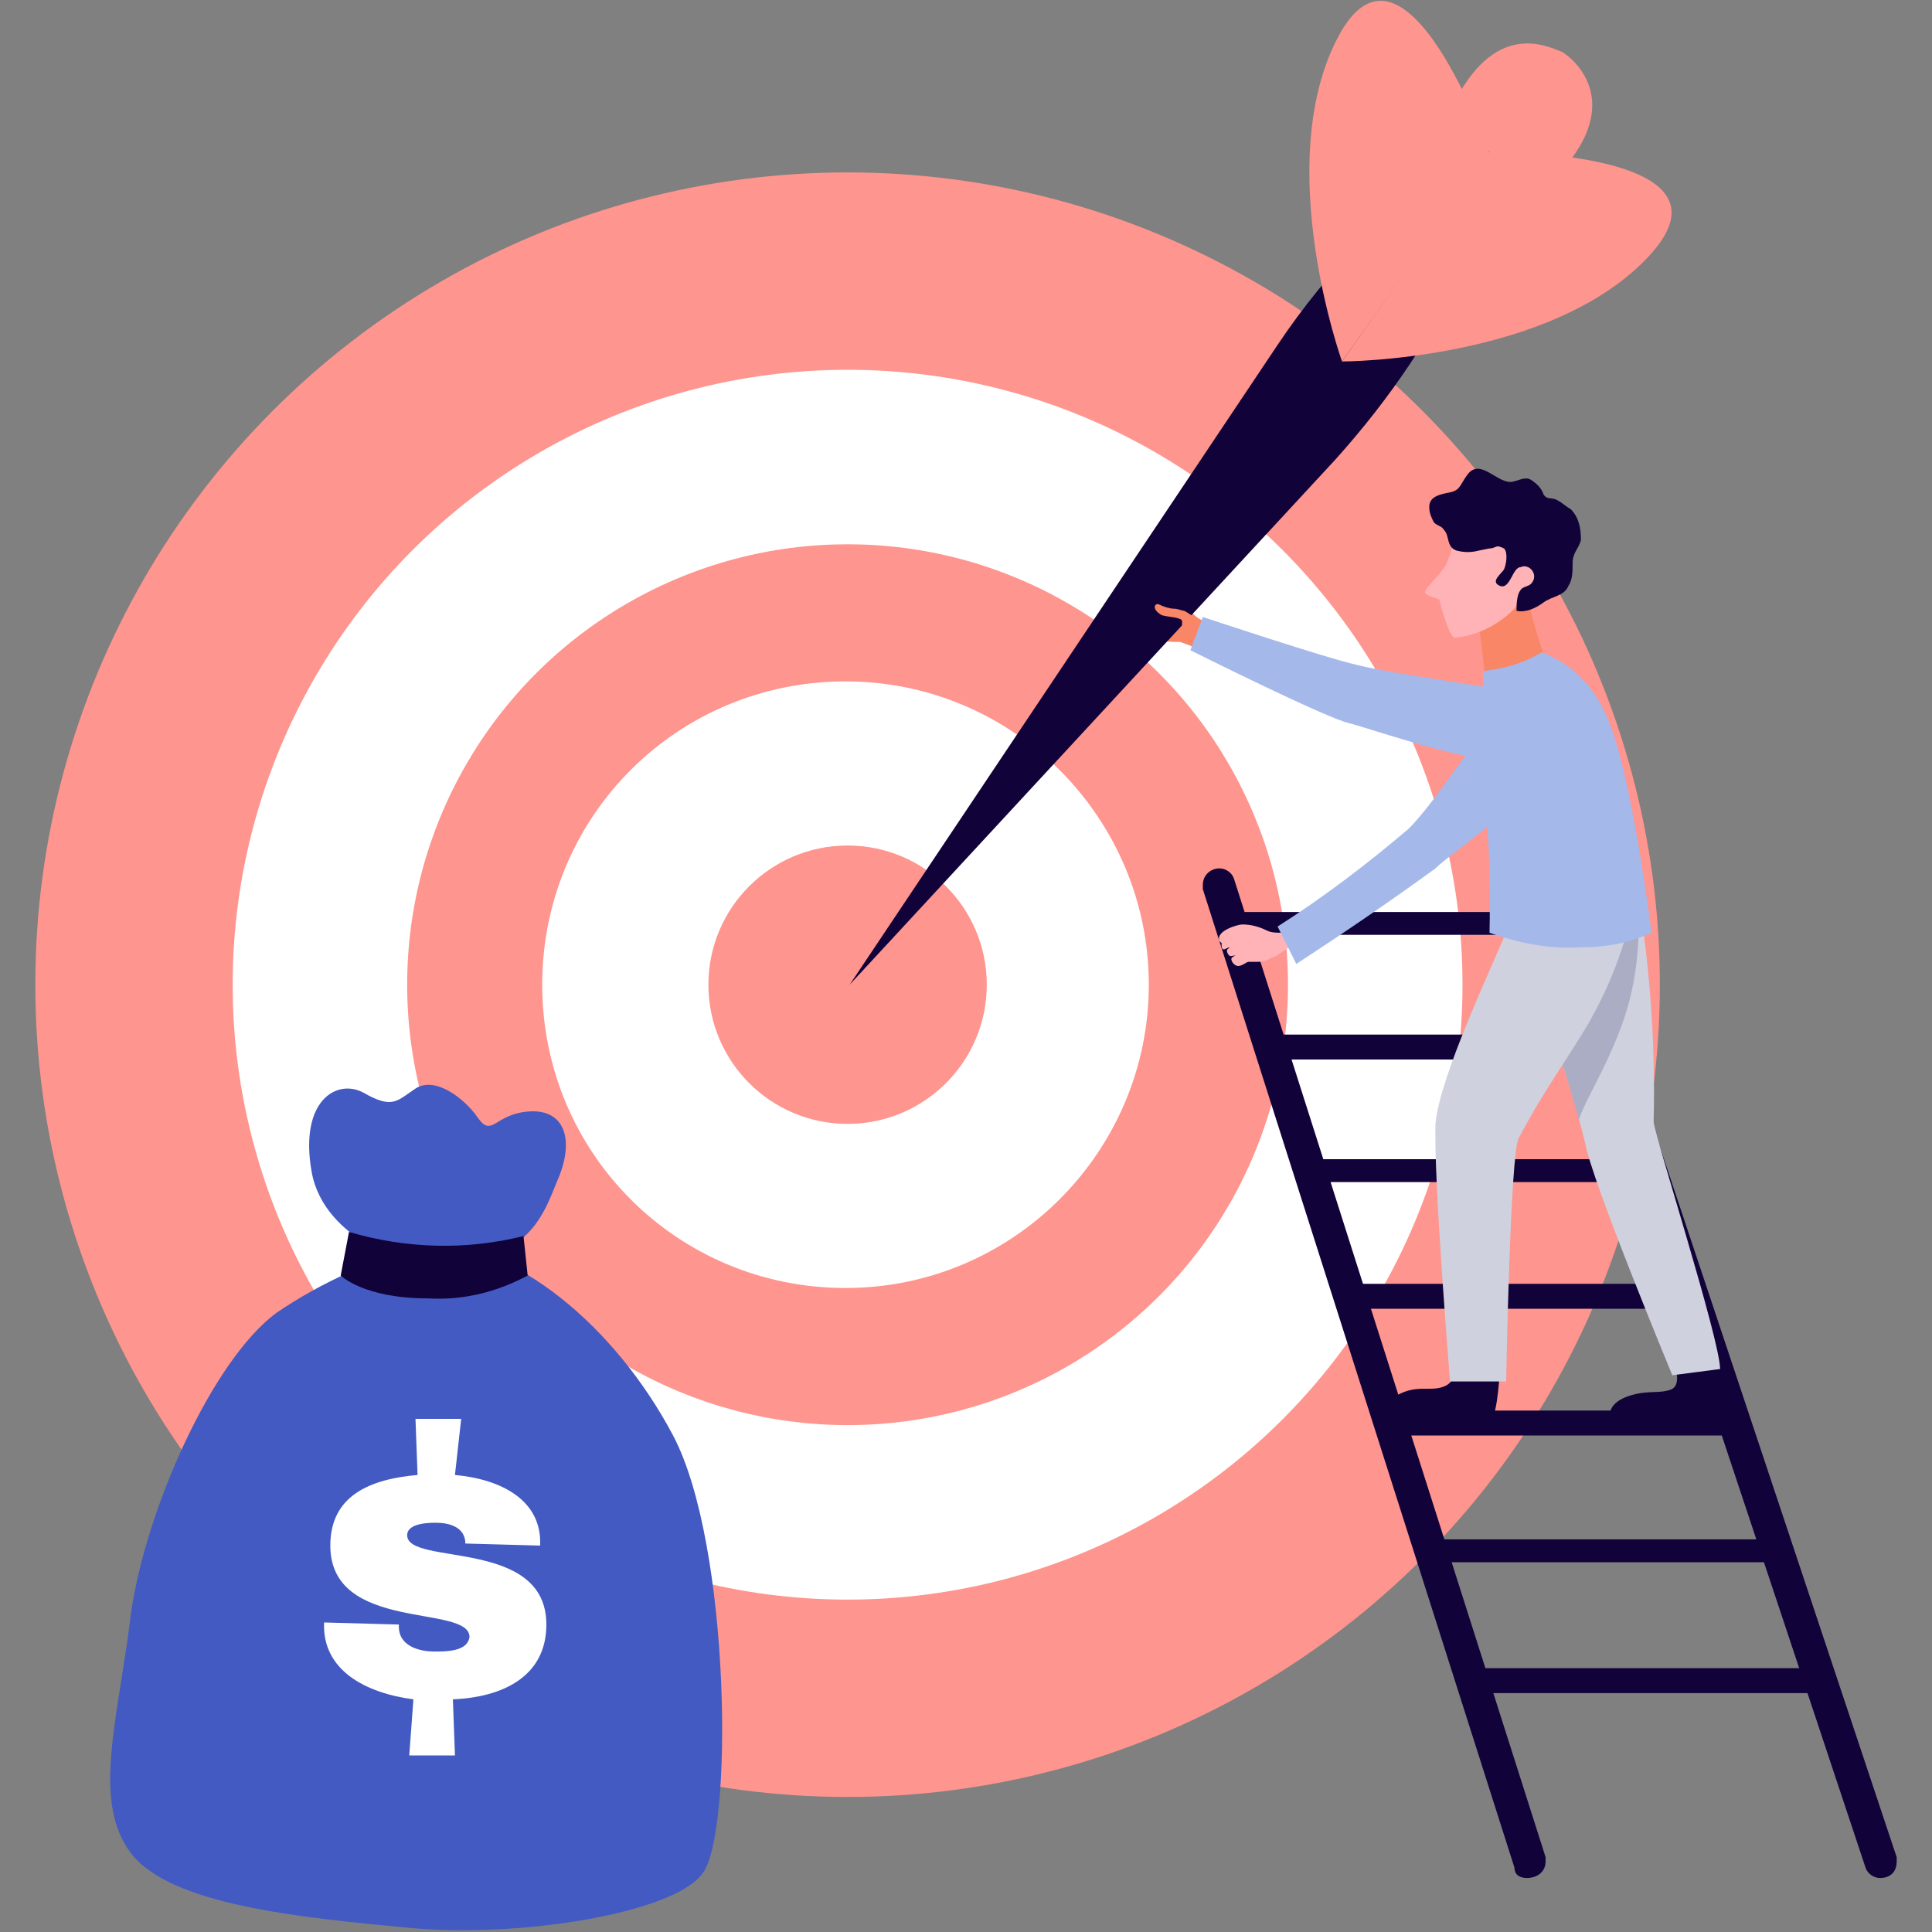 <?xml version="1.0" encoding="utf-8"?>
<!-- Generator: Adobe Illustrator 25.2.1, SVG Export Plug-In . SVG Version: 6.00 Build 0)  -->
<svg version="1.1" id="Layer_1" xmlns="http://www.w3.org/2000/svg" xmlns:xlink="http://www.w3.org/1999/xlink" x="0px" y="0px"
	 viewBox="0 0 93 93" style="enable-background:new 0 0 93 93;" xml:space="preserve">
<rect x="0" y="0" width="93" height="93" fill="#808080" stroke="none"/>
<style type="text/css">
	.st0{fill:#FE958E;}
	.st1{fill:#FFFFFF;}
	.st2{fill:#F88667;}
	.st3{fill:#A4B8EA;}
	.st4{fill:#110239;}
	.st5{fill:#D0D1DE;}
	.st6{fill:#ABADC4;}
	.st7{fill:#FFB3B6;}
	.st8{fill:#425AC2;}
</style>
<g>
	<circle class="st0" cx="40.8" cy="47.4" r="39.1"/>
	<circle class="st1" cx="40.8" cy="47.4" r="29.6"/>
	<circle class="st0" cx="40.8" cy="47.4" r="21.2"/>
	<path class="st1" d="M55.3,47.4c0,8-6.5,14.6-14.6,14.6s-14.6-6.5-14.6-14.6s6.5-14.6,14.6-14.6l0,0C48.8,32.8,55.3,39.4,55.3,47.4
		z"/>
	<path class="st0" d="M47.5,47.4c0,3.7-3,6.7-6.7,6.7c-3.7,0-6.7-3-6.7-6.7c0-3.7,3-6.7,6.7-6.7c0,0,0,0,0,0
		C44.5,40.7,47.5,43.7,47.5,47.4C47.5,47.4,47.5,47.4,47.5,47.4z"/>
	<path class="st2" d="M58.2,30l-0.5,1.3c-0.3-0.2-0.6-0.3-0.9-0.4c-0.4,0-0.7,0-1.1-0.1c-0.2-0.1-0.4-0.2-0.6-0.3
		c-0.1-0.1-0.3-0.3-0.1-0.3c0.2,0,0.3,0.2,0.4,0.2c0.1,0,0.3,0,0.4,0c0,0-0.1-0.1-0.4-0.1c-0.3-0.1-0.6-0.2-0.8-0.4
		c-0.1-0.1-0.1-0.3,0.2-0.2c0.2,0,0.4,0.1,0.6,0.2l0.5,0.2l-0.5-0.2c-0.1-0.1-0.5-0.2-0.8-0.3c-0.3-0.1-0.2-0.4,0-0.4
		c0.3,0.1,0.6,0.2,0.8,0.3l0.5,0.2c0,0-0.5-0.2-0.5-0.3c-0.1,0-0.6-0.2-0.7-0.4c0-0.1,0-0.2,0.1-0.2c0,0,0.1,0,0.1,0
		c0.2,0,0.4,0.1,0.6,0.2c0.3,0.2,0.7,0.3,1,0.4c0.1,0,0.3,0,0.3-0.2l0.2-0.5c0,0,0.2,0.1,0.3,0.5C57.3,29.5,57.6,29.8,58.2,30z"/>
	<path class="st3" d="M73.7,35.4c0-1.1-0.9-2.1-2-2.3c-1.9-0.3-5.3-0.8-6.4-1.1c-1.4-0.3-7.4-2.3-7.4-2.3l-0.6,1.6
		c0,0,6.4,3.2,7.6,3.5c1.2,0.3,7.1,2.4,8.3,1.7C73.5,36.3,73.7,35.9,73.7,35.4z"/>
	<polygon class="st4" points="78.4,51 78,49.8 61.3,49.8 61.6,51 	"/>
	<polygon class="st4" points="80.4,56.9 80,55.8 63.2,55.8 63.5,56.9 	"/>
	<polygon class="st4" points="75.9,45 75.5,43.9 58.8,43.9 59.1,45 	"/>
	<polygon class="st4" points="82.4,63 82,61.8 65.1,61.8 65.5,63 	"/>
	<polygon class="st4" points="84.4,69.1 84.1,67.9 67,67.9 67.4,69.1 	"/>
	<polygon class="st4" points="86.5,75.2 86.1,74.1 69,74.1 69.4,75.2 	"/>
	<polygon class="st4" points="88.6,81.5 88.2,80.3 71,80.3 71.3,81.5 	"/>
	<path class="st4" d="M90.5,90.4L90.5,90.4c0.5,0,0.8-0.3,0.8-0.8c0-0.1,0-0.2,0-0.2L75.6,42.3c-0.1-0.3-0.4-0.5-0.7-0.5h-1.1
		l16,48.1C89.9,90.2,90.2,90.4,90.5,90.4z"/>
	<path class="st4" d="M73.5,90.4L73.5,90.4c0.5,0,0.9-0.3,0.9-0.8c0-0.1,0-0.2,0-0.2l-15-47.1c-0.1-0.3-0.4-0.5-0.7-0.5l0,0
		c-0.4,0-0.8,0.3-0.8,0.8c0,0.1,0,0.2,0,0.2l15,47.1C72.9,90.2,73.1,90.4,73.5,90.4z"/>
	<path class="st2" d="M73.4,28.1l-0.1,0.1c-0.3,0.3-0.7,0.6-1.1,0.9c-0.2,0.2-0.6,0.3-0.8,0.4l-0.3,0.2c0.2,1,0.3,2,0.4,3.1
		c0,0,2.1-0.1,2.9-1C74,30.6,73.6,29.3,73.4,28.1z"/>
	<path class="st4" d="M72.2,65.9c0,0-0.1,2.1-0.4,2.4c-0.3,0.3-4.5,0.4-4.9,0c-0.4-0.4-0.1-1,0.7-1.3s1.4,0,2-0.3s0.4-1.2,0.4-1.2
		L72.2,65.9z"/>
	<path class="st4" d="M82.7,65.8c0,0,0.3,2.1,0,2.4c-0.3,0.3-4.6,0.6-5,0.3c-0.4-0.4-0.2-1,0.7-1.3c0.9-0.3,1.4-0.1,2-0.3
		c0.6-0.2,0.2-1.2,0.2-1.2L82.7,65.8z"/>
	<path class="st5" d="M79.6,54c0.1-3.9-0.2-7.9-0.9-11.8c-0.7,0-1.4,0.1-2.1,0.4c-1.3,0.6-2.6,1.1-3.9,1.7c1.4,3.5,2.7,7.1,3.6,10.7
		c0.3,1.8,4.2,11.2,4.2,11.2l2.3-0.3C82.8,64.5,79.6,54.5,79.6,54z"/>
	<path class="st6" d="M74.8,43.5c-0.7,0.3-1.4,0.6-2.1,0.8c1.3,3.1,2.4,6.3,3.3,9.6c0.3-1,1.9-3.4,2.5-6c0.4-1.7,0.5-3.6,0.2-5.3
		l0,0C77.4,42.6,76,42.9,74.8,43.5z"/>
	<path class="st5" d="M76.5,43.2c-0.9,0.3-2.6,0.7-3.8,1.2c-0.9,2.2-3.4,7.4-3.6,9.7c-0.1,2.6,0.7,12.4,0.7,12.4h2.7
		c0,0,0.2-11,0.6-11.7c1.2-2.3,2.6-4.2,3.4-5.6c0.9-1.6,1.6-3.3,2-5.1c0.1-0.5,0.5-2.2-0.3-2.7C77.5,41.4,77.3,42.9,76.5,43.2z"/>
	<path class="st3" d="M71.7,44.9c1.4,0.5,2.9,0.8,4.4,0.7c1.2,0,2.3-0.2,3.4-0.7c0,0-1-8-2.2-10.5c-0.6-1.4-1.7-2.5-3.1-3
		c-0.8,0.5-1.8,0.8-2.8,0.9c0,0,0,4.9,0.1,6.8C71.8,41.1,71.7,44.9,71.7,44.9z"/>
	<path class="st7" d="M74.5,26.1c0,0-0.9-1.9-2.1-1.8s-2,0.3-2.1,0.7c-0.2,0.8-0.4,1.5-0.7,2.2c-0.3,0.5-1,1.1-1,1.3
		c0,0.2,0.7,0.3,0.7,0.4c0,0.1,0.4,1.6,0.7,1.8c1.1-0.1,2.1-0.6,2.9-1.4C73.3,28.6,74.6,27.3,74.5,26.1z"/>
	<path class="st4" d="M72.1,26.3c-0.1,0-0.2,0.1-0.4,0.1l-0.5,0.1c-0.4,0.1-0.7,0.1-1.1,0c-0.5-0.2-0.3-0.7-0.6-1
		c-0.1-0.2-0.4-0.2-0.5-0.4c-0.1-0.2-0.2-0.4-0.2-0.7c0-0.5,0.5-0.6,1-0.7c0.5-0.1,0.5-0.4,0.8-0.8c0.6-0.9,1.4,0.3,2.1,0.3
		c0.3,0,0.7-0.3,1-0.1c0.3,0.2,0.5,0.4,0.6,0.7c0.2,0.3,0.4,0.1,0.7,0.3c0.2,0.1,0.4,0.3,0.6,0.4c0.4,0.4,0.5,0.9,0.5,1.5
		c-0.1,0.4-0.4,0.6-0.4,1.1c0,0.4,0,0.8-0.2,1.1c-0.2,0.5-0.8,0.5-1.2,0.8c-0.4,0.3-0.9,0.5-1.3,0.4c0-0.3,0-0.9,0.3-1.1
		c0.2-0.1,0.3-0.1,0.4-0.2c0.2-0.2,0.2-0.5,0-0.7c-0.1-0.1-0.3-0.2-0.5-0.1c-0.4,0-0.5,1.1-1,0.9s0.1-0.6,0.2-0.8
		c0.1-0.2,0.2-0.8,0-1C72.2,26.3,72.1,26.3,72.1,26.3z"/>
	<path class="st7" d="M62,44.9c-0.1,0-0.2,0-0.3,0c-0.2,0-0.5,0-0.7-0.1c-0.4-0.2-0.8-0.3-1.2-0.3c-0.2,0-1.3,0.3-1.1,0.8
		c0.1,0.1,0.1,0.1,0.2,0.1l0.4-0.2c-0.1,0-0.2,0.1-0.3,0.1c0,0-0.1,0.1-0.2,0.1c0,0.1,0,0.3,0.1,0.3c0.1,0,0.2-0.1,0.3-0.1l0,0
		c-0.1,0.1-0.2,0.1-0.1,0.3c0.1,0.2,0.2,0.1,0.3,0.1l0.1,0c-0.1,0-0.2,0.1-0.2,0.1c-0.1,0.1,0.1,0.4,0.3,0.4s0.4-0.2,0.5-0.2h0.3
		c0.3,0,0.5,0,0.8-0.2c0.1,0,0.3-0.1,0.4-0.2c0.2-0.1,0.4-0.3,0.6-0.4C62.2,45.4,61.9,45.3,62,44.9z"/>
	<path class="st3" d="M62.4,46.4l-0.9-1.8c2.2-1.4,4.3-3,6.3-4.7c1.7-1.7,3.5-5.2,4.8-5.4s2.6,0.5,1.8,2.3s-4.5,4.2-5.3,5
		C66.9,43.4,64.7,44.9,62.4,46.4z"/>
	<path class="st0" d="M75.2,2.5c-0.8-0.3-3.5-1.7-5.6,3.3c-2,4.8-4.2,11.2-4.2,11.2s5.3-4.3,9-8C78.4,5.3,76,3,75.2,2.5z"/>
	<path class="st4" d="M70.7,6.3l-5.1,5.2c-1.5,1.6-2.9,3.3-4.1,5.1L40.9,47.4l23.4-25.3c2.6-2.9,4.8-6.1,6.4-9.7l2-4.3
		C71.9,7.6,71.3,7,70.7,6.3z"/>
	<path class="st0" d="M64.6,17.4c0,0-3.4-9.5-0.2-15.6c3.2-6.1,7.3,5.6,7.3,5.6L64.6,17.4z"/>
	<path class="st0" d="M64.6,17.4c0,0,10.1,0,14.8-5.1s-7.7-5-7.7-5L64.6,17.4z"/>
	<path class="st2" d="M57.1,30c-0.1,0-0.2,0.2-0.2,0.1v-0.2c0-0.2-0.8-0.2-1-0.3c-0.5-0.3-0.3-0.6-0.1-0.5c0.2,0.1,0.5,0.2,0.7,0.2
		c0.2,0,0.4,0.1,0.5,0.1c0.2,0.1,0.5,0.3,0.7,0.5C57.9,30,57.4,30.1,57.1,30z"/>
	<path class="st8" d="M20.6,59.9c-2.6,0.7-5.1,1.8-7.3,3.3c-3.1,2.3-6.3,9.5-7,14.5c-0.6,5-1.9,9,0,11.5c1.9,2.5,8.1,3.1,13.4,3.6
		c5.3,0.5,12.7-0.7,14.1-2.6c1.5-1.8,1.4-15.8-1.4-21.1S24.7,59.8,20.6,59.9z"/>
	<path class="st8" d="M20,60.9c0,0-4.4-1.1-5-4.5c-0.6-3.4,1.2-4.5,2.5-3.8c1.4,0.8,1.6,0.4,2.5-0.2c0.9-0.6,2.3,0.4,3,1.4
		c0.7,1,0.8-0.2,2.5-0.3s2.2,1.4,1.3,3.4C26,58.9,25.2,61,20,60.9z"/>
	<path class="st1" d="M21.9,71c2.2,0.2,4.2,1.2,4.1,3.4l-3.6-0.1c0-0.8-0.8-1-1.4-1c-0.3,0-1.4,0-1.4,0.6c0,1.5,6.7,0.1,6.7,4.3
		c0,2.5-2.1,3.5-4.5,3.6l0.1,2.7h-2.2l0.2-2.7c-2.3-0.3-4.4-1.4-4.3-3.7l3.6,0.1v0.1c0,1,1.1,1.2,1.7,1.2c0.6,0,1.6,0,1.7-0.7
		c0-1.6-6.7-0.2-6.7-4.4c0-2.4,1.9-3.2,4.2-3.4l-0.1-2.7h2.2L21.9,71z"/>
	<path class="st4" d="M16.8,59.3l-0.4,2.1c0,0,1.1,1.1,4.2,1.1c1.7,0.1,3.3-0.3,4.8-1.1l-0.2-1.9C22.4,60.2,19.5,60.1,16.8,59.3z"/>
</g>
</svg>
